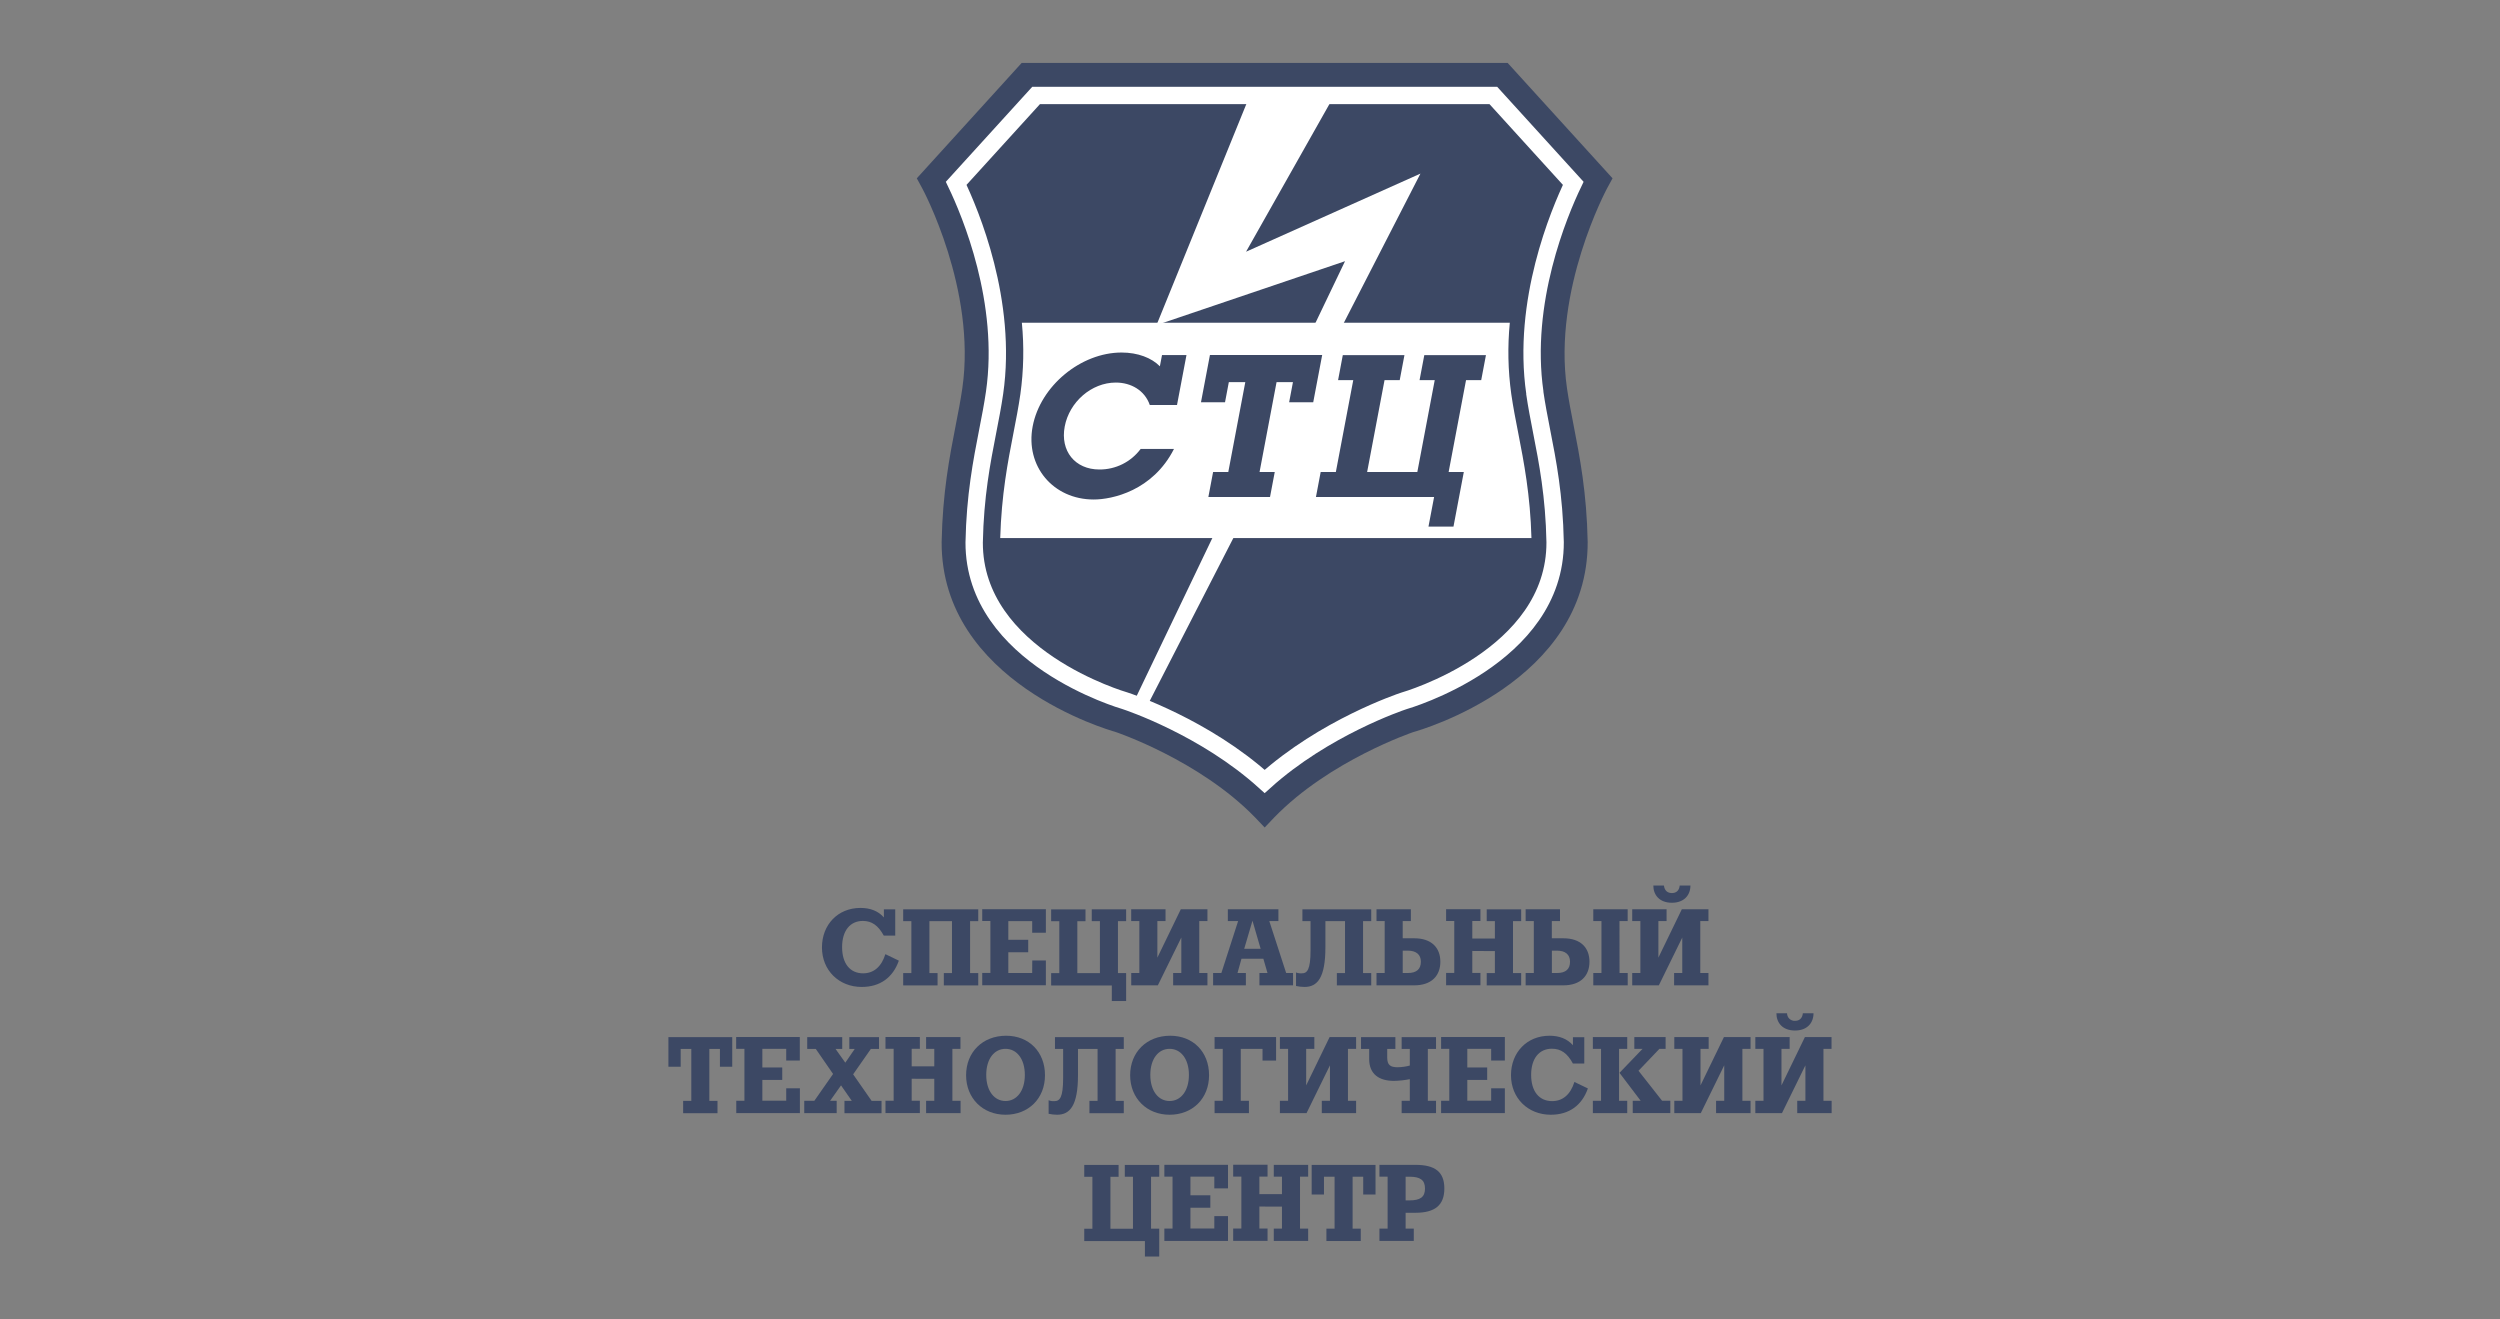 <?xml version="1.0" encoding="UTF-8"?> <svg xmlns="http://www.w3.org/2000/svg" width="1152" height="608" viewBox="0 0 1152 608" fill="none"><rect x="0" y="0" width="1152" height="608" fill="#808080" stroke="none"/><g clip-path="url(#clip0_934_1009)"><path d="M743.058 82.162L694.727 29H470.783L422.461 82.171L424.999 86.837C425.256 87.297 450.017 133.42 443.447 178.861C442.659 184.383 441.559 189.996 440.395 195.941C437.563 210.49 434.338 226.981 433.907 249.83C433.714 314.247 511.023 336.443 513.955 337.253C514.34 337.382 552.793 350.357 578.315 376.639L582.76 381.314L587.204 376.639C612.717 350.357 651.17 337.382 651.197 337.363C654.487 336.443 731.796 314.293 731.603 249.72C731.173 226.99 727.938 210.499 725.115 195.95C723.951 190.005 722.861 184.392 722.063 178.87C715.493 133.475 740.263 87.352 740.511 86.846L743.058 82.162Z" fill="#3C4864"></path><path d="M707.217 180.95C708.069 186.84 709.197 192.628 710.388 198.757C713.137 212.708 716.198 228.517 716.601 249.83C716.757 302.827 647.87 322.695 646.826 322.998C645.24 323.523 610.27 335.293 582.759 360.093C555.267 335.247 520.251 323.514 518.336 322.897C517.648 322.695 448.752 302.827 448.899 249.95C449.311 228.517 452.4 212.708 455.121 198.757C456.322 192.628 457.449 186.84 458.301 180.95C464.359 139.024 447.204 98.221 440.605 84.481L477.436 43.991H688.128L724.95 84.481C718.352 98.221 701.196 139.024 707.263 180.95" stroke="white" stroke-width="8" stroke-miterlimit="10"></path><path d="M470.873 148.705C471.937 159.65 471.71 170.684 470.195 181.576C469.324 187.622 468.188 193.438 466.987 199.594C464.385 212.91 461.489 227.956 460.902 247.944H705.694C705.154 228.057 702.221 212.974 699.618 199.622C698.455 193.714 697.272 187.659 696.393 181.576C694.876 170.684 694.652 159.65 695.724 148.705H470.873Z" fill="white"></path><path d="M576.352 42.923L532.914 149.8L619.79 120.352L522.055 324.277L528.57 325.373L654.54 80L574.18 115.99L615.446 42.923H576.352Z" fill="white"></path><path d="M503.984 230.174C485.316 230.174 472.377 214.843 475.85 196.493C479.378 177.849 498.045 162.444 516.813 162.444C524.3 162.444 530.642 164.892 534.473 168.794L535.453 163.622H546.725L542.363 186.628H529.826C527.499 179.892 521.185 176.284 514.183 176.284C502.911 176.284 492.748 185.266 490.622 196.53C488.496 207.793 495.333 216.343 506.614 216.343C510.297 216.367 513.935 215.523 517.235 213.879C520.534 212.234 523.403 209.835 525.611 206.873H540.97C531.192 226.171 512.442 230.174 503.984 230.174Z" fill="#3C4864"></path><path d="M594.039 185.358L595.789 176.091H588.238L580.402 217.502H587.404L585.223 229.023H556.814L558.995 217.502H565.996L573.832 176.091H566.244L564.493 185.358H553.414L557.538 163.594H609.26L605.136 185.358H594.039Z" fill="#3C4864"></path><path d="M658.241 242.671L660.835 229.005H606.391L608.572 217.484H615.564L623.583 175.153H616.59L618.762 163.64H647.171L644.99 175.153H637.998L629.979 217.484H653.109L661.128 175.153H654.136L656.317 163.64H684.726L682.544 175.153H675.552L667.534 217.484H674.526L669.76 242.671H658.241Z" fill="#3C4864"></path><path d="M397.627 424.363C391.707 424.363 388.041 428.881 388.041 436.436C388.041 443.992 391.707 448.51 397.718 448.51C402.612 448.51 406.177 445.464 407.982 439.676L414.186 442.666C411.437 450.516 405.49 454.786 397.086 454.786C386.529 454.786 378.758 447.084 378.758 436.584C378.758 426.084 386.089 418.372 396.5 418.372C401.082 418.372 404.665 419.798 407.295 422.743V419.016H412.528V431.136H407.249C404.711 426.47 401.732 424.363 397.627 424.363Z" fill="#3C4864"></path><path d="M428.27 424.464V448.39H432.027V454.077H416.191V448.39H419.958V424.464H416.191V419.016H450.777V424.464H447.01V448.39H450.777V454.077H434.914V448.39H438.671V424.464H428.27Z" fill="#3C4864"></path><path d="M475.666 442.593H481.935V454.022H452.609V448.335H456.376V424.409H452.609V418.961H481.935V429.801H475.63V424.464H464.633V433.05H473.797V438.792H464.633V448.363H475.63L475.666 442.593Z" fill="#3C4864"></path><path d="M506.841 424.464H503.084V419.016H518.92V424.464H515.153V448.39H518.92V461.274H512.322V454.105H484.371V448.418H488.128V424.492H484.371V419.044H500.198V424.492H496.44V448.418H506.841V424.464Z" fill="#3C4864"></path><path d="M521.268 454.05V448.363H525.007V424.436H521.25V418.989H537.076V424.436H533.319V441.268L544.114 418.989H556.385V424.436H552.619V448.363H556.385V454.05H540.586V448.363H544.353V432.019L533.53 454.05H521.268Z" fill="#3C4864"></path><path d="M558.996 448.363H562.808L570.525 424.436H565.787V418.989H589.091V424.436H584.894L592.665 448.363H595.836V454.05H580.349V448.363H584.06L582.154 441.783H572.073L570.24 448.363H574.099V454.05H558.996V448.363ZM580.907 437.219L577.141 424.262L573.329 437.219H580.907Z" fill="#3C4864"></path><path d="M610.746 424.464V436.528C610.746 450.617 607.035 454.786 601.115 454.786C599.802 454.772 598.494 454.624 597.211 454.344V448.114C598.067 448.441 598.983 448.576 599.896 448.51C602.343 448.51 603.901 446.89 603.901 437.854V424.464H600.153V419.016H631.86V424.464H628.094V448.39H631.86V454.077H616.025V448.39H619.782V424.464H610.746Z" fill="#3C4864"></path><path d="M646.366 432.36H651.7C659.562 432.36 663.714 436.63 663.714 443.154C663.714 449.679 659.608 454.05 651.645 454.05H634.297V448.363H638.063V424.436H634.297V418.989H650.132V424.436H646.366V432.36ZM648.721 448.363C652.827 448.363 654.733 446.522 654.733 443.154C654.733 439.786 652.488 438.056 648.721 438.056H646.375V448.363H648.721Z" fill="#3C4864"></path><path d="M678.432 438.203V448.326H682.19V454.013H666.363V448.326H670.121V424.4H666.363V418.952H682.19V424.4H678.432V432.47H688.843V424.464H685.076V419.016H700.958V424.464H697.191V448.39H700.958V454.077H685.076V448.39H688.843V438.268L678.432 438.203Z" fill="#3C4864"></path><path d="M715.081 432.36H720.405C728.277 432.36 732.429 436.63 732.429 443.154C732.429 449.679 728.323 454.05 720.359 454.05H703.012V448.363H706.778V424.436H703.012V418.989H718.847V424.436H715.081V432.36ZM717.454 448.363C721.56 448.363 723.466 446.522 723.466 443.154C723.466 439.786 721.221 438.056 717.454 438.056H715.108V448.363H717.454ZM746.285 448.363H750.051V454.05H734.188V448.363H737.954V424.436H734.188V418.989H750.024V424.436H746.257L746.285 448.363Z" fill="#3C4864"></path><path d="M752.121 454.05V448.363H755.888V424.436H752.121V418.989H767.957V424.436H764.19V441.268L774.986 418.989H787.256V424.436H783.49V448.363H787.256V454.05H771.43V448.363H775.187V432.019L764.392 454.05H752.121ZM766.738 408.038C766.985 410.348 768.397 411.525 770.404 411.525C772.41 411.525 773.776 410.394 774.014 408.038H778.954C778.954 412.409 776.122 415.989 770.404 415.989C764.685 415.989 761.853 412.409 761.853 408.038H766.738Z" fill="#3C4864"></path><path d="M308 491.54V477.902H337.417V491.54H331.744V483.35H326.86V507.276H330.626V512.964H314.791V507.276H318.557V483.35H313.663V491.54H308Z" fill="#3C4864"></path><path d="M362.289 501.488H368.594V512.918H339.268V507.23H343.035V483.304H339.223V477.856H368.548V488.697H362.289V483.304H351.292V491.89H360.456V497.632H351.292V507.203H362.289V501.488Z" fill="#3C4864"></path><path d="M370.602 507.249H375.248L383.88 494.881L375.917 483.35H371.967V477.902H388.096V483.35H385.017L389.516 489.681L393.86 483.35H391.367V477.902H405.049V483.35H401.292L393.127 495.047L401.631 507.267H406.213V512.954H389.122V507.267H392.495L387.546 500.135L382.515 507.249H385.539V512.936H370.602V507.249Z" fill="#3C4864"></path><path d="M420.104 497.089V507.212H423.871V512.899H408.035V507.212H411.792V483.286H408.035V477.838H423.871V483.286H420.104V491.366H430.515V483.323H426.748V477.875H442.584V483.323H438.863V507.249H442.63V512.936H426.748V507.249H430.515V497.126L420.104 497.089Z" fill="#3C4864"></path><path d="M481.53 495.47C481.53 506.218 473.905 513.672 463.348 513.672C452.791 513.672 445.176 506.025 445.176 495.47C445.176 484.915 452.7 477.267 463.641 477.267C474.107 477.267 481.53 484.675 481.53 495.47ZM472.247 495.323C472.247 487.961 468.535 483.304 463.348 483.304C458.161 483.304 454.459 487.905 454.459 495.323C454.459 502.74 458.225 507.35 463.348 507.35C468.471 507.35 472.247 502.73 472.247 495.323V495.323Z" fill="#3C4864"></path><path d="M496.735 483.35V495.424C496.735 509.503 493.014 513.672 487.103 513.672C485.79 513.662 484.482 513.514 483.199 513.23V507.01C484.055 507.336 484.971 507.471 485.884 507.405C488.331 507.405 489.889 505.786 489.889 496.758V483.35H486.132V477.902H517.84V483.35H514.082V507.276H517.84V512.964H502.013V507.276H505.761V483.35H496.735Z" fill="#3C4864"></path><path d="M557.137 495.47C557.137 506.218 549.512 513.672 538.955 513.672C528.398 513.672 520.773 506.025 520.773 495.47C520.773 484.915 528.306 477.267 539.248 477.267C549.75 477.267 557.137 484.675 557.137 495.47ZM547.853 495.323C547.853 487.961 544.133 483.304 538.955 483.304C533.777 483.304 530.066 487.905 530.066 495.323C530.066 502.74 533.823 507.35 538.955 507.35C544.087 507.35 547.853 502.73 547.853 495.323V495.323Z" fill="#3C4864"></path><path d="M571.745 507.249H575.511V512.936H559.676V507.249H563.442V483.323H559.676V477.875H588.02V488.715H581.77V483.323H571.745V507.249Z" fill="#3C4864"></path><path d="M589.777 512.936V507.249H593.544V483.323H589.777V477.875H605.65V483.323H601.883V500.154L612.688 477.875H624.894V483.323H621.137V507.249H624.894V512.936H609.086V507.249H612.843V490.905L602.048 512.936H589.777Z" fill="#3C4864"></path><path d="M657.952 507.249H661.718V512.936H645.882V507.249H649.64V497.283C647.238 497.754 644.801 498.019 642.354 498.074C635.417 498.074 630.917 494.927 630.917 488.007V483.35H627.16V477.902H642.996V483.35H639.229V487.326C639.229 490.758 640.65 491.789 644.068 491.789C645.95 491.761 647.822 491.498 649.64 491.007V483.35H645.882V477.902H661.718V483.35H657.952V507.249Z" fill="#3C4864"></path><path d="M687.129 501.488H693.434V512.918H664.062V507.23H667.829V483.304H664.062V477.856H693.434V488.697H687.129V483.304H676.132V491.89H685.296V497.632H676.132V507.203H687.129V501.488Z" fill="#3C4864"></path><path d="M715.135 483.249C709.215 483.249 705.549 487.767 705.549 495.323C705.549 502.878 709.215 507.396 715.226 507.396C720.12 507.396 723.685 504.35 725.49 498.562L731.694 501.553C728.945 509.402 722.997 513.672 714.594 513.672C704.037 513.672 696.266 505.97 696.266 495.47C696.266 484.97 703.597 477.267 714.007 477.267C718.589 477.267 722.163 478.685 724.803 481.629V477.948H730.035V490.068H724.784C722.264 485.366 719.286 483.249 715.135 483.249Z" fill="#3C4864"></path><path d="M746.061 507.249H749.828V512.936H733.992V507.249H737.759V483.323H733.992V477.875H749.828V483.323H746.061V507.249ZM752.366 507.249H756.032L746.263 494.366L756.866 483.323H753.099V477.875H767.515V483.323H764.637L755.024 493.408L765.874 507.212H769.686V512.899H752.366V507.249Z" fill="#3C4864"></path><path d="M771.52 512.936V507.249H775.286V483.323H771.52V477.875H787.355V483.323H783.589V500.154L794.393 477.875H806.655V483.323H802.897V507.249H806.655V512.936H790.764V507.249H794.521V490.905L783.726 512.936H771.52Z" fill="#3C4864"></path><path d="M808.863 512.936V507.249H812.621V483.323H808.863V477.875H824.671V483.323H820.905V500.154L831.7 477.875H843.971V483.323H840.25V507.249H844.017V512.936H828.163V507.249H831.929V490.905L821.125 512.936H808.863ZM823.471 466.924C823.473 467.398 823.57 467.866 823.758 468.3C823.945 468.735 824.219 469.127 824.561 469.452C824.904 469.777 825.309 470.029 825.752 470.193C826.195 470.356 826.666 470.427 827.137 470.402C829.143 470.402 830.509 469.271 830.756 466.924H835.668C835.668 471.286 832.837 474.866 827.118 474.866C821.4 474.866 818.568 471.286 818.568 466.924H823.471Z" fill="#3C4864"></path><path d="M522.073 542.236H518.307V536.789H534.17V542.236H530.403V566.163H534.17V579.046H527.572V571.887H499.621V566.19H503.378V542.264H499.621V536.816H515.448V542.264H511.69V566.19H522.073V542.236Z" fill="#3C4864"></path><path d="M559.555 560.384H565.86V571.822H536.535V566.126H540.302V542.2H536.535V536.752H565.86V547.601H559.555V542.2H548.558V550.785H557.723V556.528H548.558V566.098H559.555V560.384Z" fill="#3C4864"></path><path d="M580.319 555.976V566.098H584.086V571.795H568.25V566.098H572.016V542.172H568.25V536.724H584.086V542.172H580.319V550.261H590.73V542.209H586.963V536.761H602.799V542.209H599.041V566.135H602.799V571.831H586.963V566.135H590.73V556.012L580.319 555.976Z" fill="#3C4864"></path><path d="M604.414 550.436V536.789H633.84V550.436H628.167V542.236H623.283V566.163H627.04V571.859H611.214V566.163H614.971V542.236H610.087V550.436H604.414Z" fill="#3C4864"></path><path d="M647.714 566.135H651.471V571.831H635.645V566.135H639.411V542.209H635.645V536.761H652.213C661.304 536.761 665.556 540 665.556 547.657C665.556 555.313 661.304 558.847 652.213 558.847H647.714V566.135ZM647.714 553.132H649.546C654.385 553.132 656.64 551.66 656.64 547.684C656.64 543.709 654.385 542.236 649.546 542.236H647.714V553.132Z" fill="#3C4864"></path></g><defs><clipPath id="clip0_934_1009"><rect width="536" height="550" fill="white" transform="translate(308 29)"></rect></clipPath></defs></svg> 